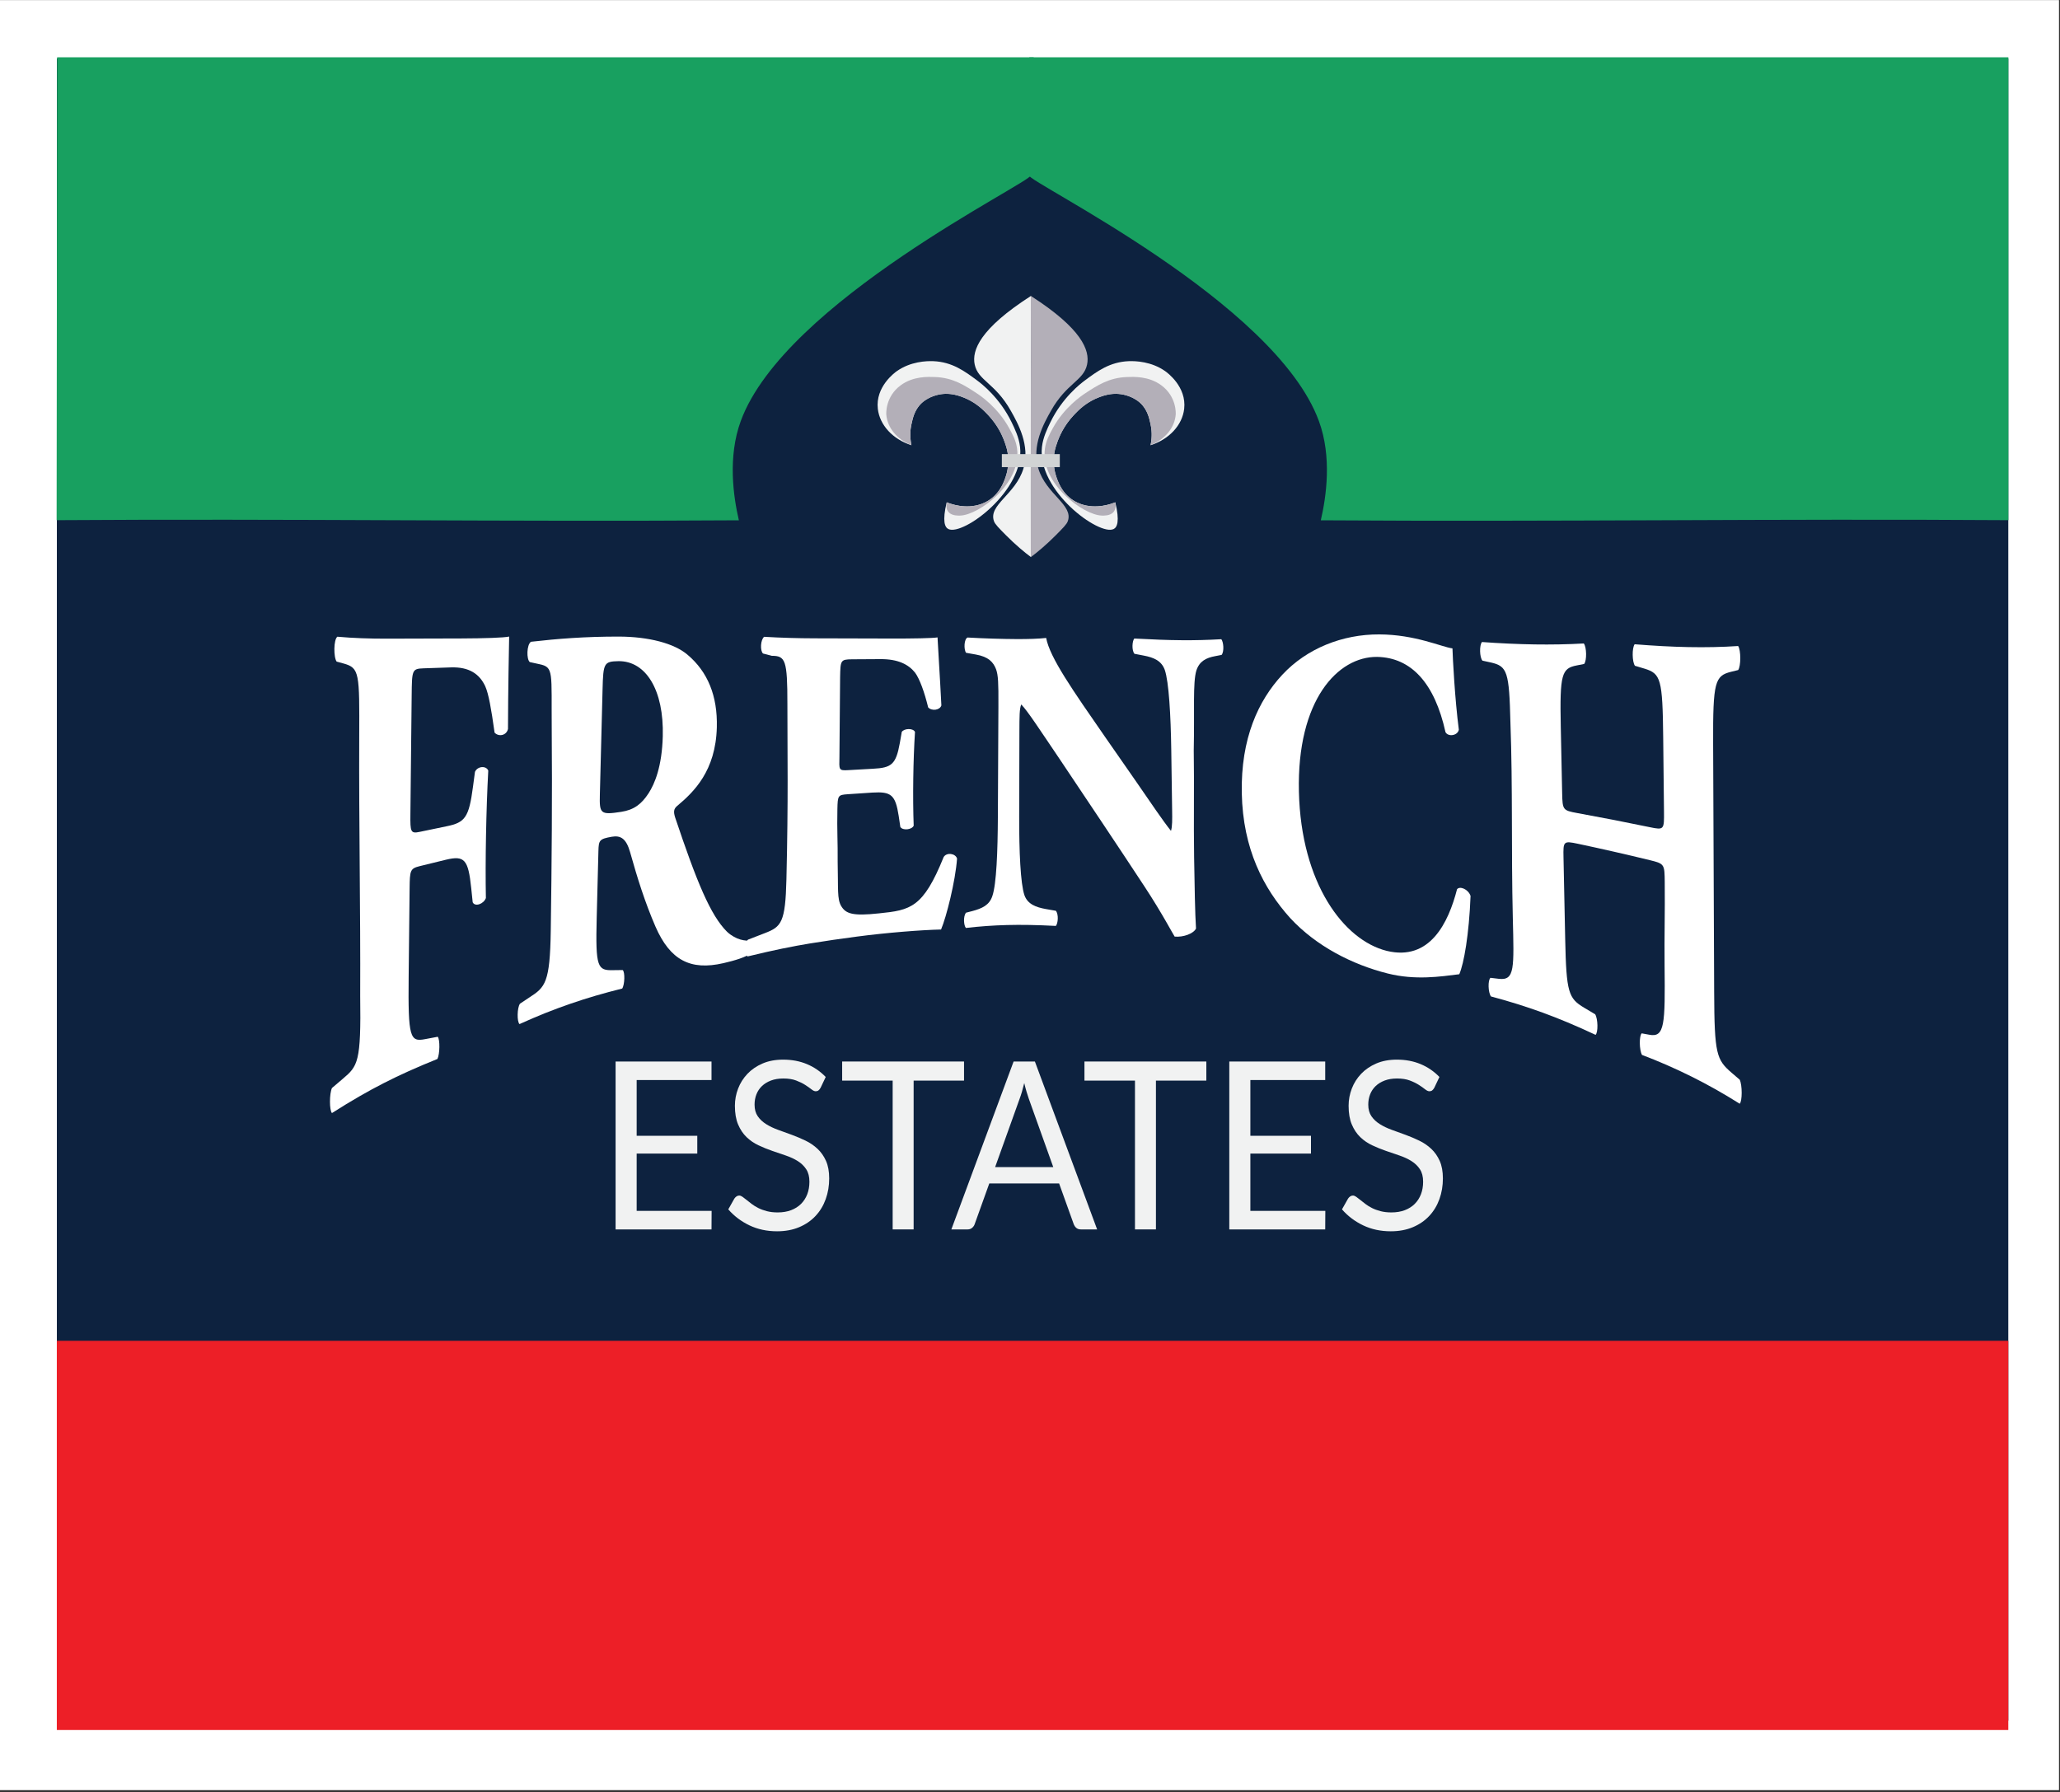 <?xml version="1.0" encoding="UTF-8" standalone="no"?>
<!DOCTYPE svg PUBLIC "-//W3C//DTD SVG 1.1//EN" "http://www.w3.org/Graphics/SVG/1.1/DTD/svg11.dtd">
<svg width="100%" height="100%" viewBox="0 0 308 268" version="1.1" xmlns="http://www.w3.org/2000/svg" xmlns:xlink="http://www.w3.org/1999/xlink" xml:space="preserve" xmlns:serif="http://www.serif.com/" style="fill-rule:evenodd;clip-rule:evenodd;stroke-linejoin:round;stroke-miterlimit:2;">
    <rect x="0" y="0" width="308" height="268" fill="#333333" stroke="none"/>
    <g transform="matrix(1,0,0,1,-267.589,-257.097)">
        <g transform="matrix(1,0,0,0.981,0,7.141)">
            <rect x="267.589" y="254.811" width="307.848" height="272.852" style="fill:white;"/>
        </g>
        <g transform="matrix(1,0,0,1,1.993,0)">
            <g transform="matrix(0.145,0,0,0.145,262.539,252.474)">
                <g id="blue-backgrounnd" serif:id="blue backgrounnd">
                    <rect x="79.72" y="92.236" width="2012.19" height="1714.12" style="fill:rgb(13,34,63);"/>
                </g>
            </g>
            <g transform="matrix(0.145,0,0,0.145,262.539,446.143)">
                <g id="Red-Bottom" serif:id="Red Bottom">
                    <rect x="79.671" y="78.946" width="2012.24" height="401.364" style="fill:rgb(237,31,39);"/>
                </g>
            </g>
            <g id="Estates" transform="matrix(0.145,0,0,0.145,262.539,254.146)">
                <g transform="matrix(1,0,0,1,0,516.183)">
                    <path d="M754.859,752.906L754.747,771.997L655.841,771.997L655.841,598.85L754.747,598.85L754.747,617.941L677.571,617.941L677.571,675.455L740.073,675.455L740.073,693.821L677.571,693.821L677.571,752.906L754.859,752.906Z" style="fill:rgb(241,242,242);fill-rule:nonzero;"/>
                </g>
                <g transform="matrix(1,0,0,1,0,516.184)">
                    <path d="M867.243,625.915C866.571,627.123 865.843,628.029 865.058,628.634C864.274,629.238 863.322,629.54 862.202,629.54C860.933,629.54 859.439,628.855 857.722,627.486C856.004,626.116 853.857,624.606 851.281,622.955C848.705,621.303 845.606,619.793 841.984,618.424C838.363,617.054 833.976,616.369 828.823,616.369C823.969,616.369 819.694,617.074 815.998,618.484C812.302,619.894 809.203,621.807 806.701,624.223C804.2,626.64 802.314,629.479 801.045,632.742C799.775,636.004 799.14,639.528 799.14,643.314C799.14,648.147 800.242,652.155 802.445,655.337C804.648,658.518 807.56,661.237 811.182,663.492C814.803,665.748 818.91,667.701 823.503,669.353C828.095,671.004 832.799,672.716 837.616,674.488C842.432,676.26 847.137,678.254 851.729,680.469C856.322,682.684 860.429,685.483 864.05,688.866C867.672,692.25 870.584,696.398 872.787,701.312C874.99,706.225 876.091,712.267 876.091,719.436C876.091,727.008 874.897,734.117 872.507,740.762C870.118,747.408 866.627,753.187 862.034,758.101C857.442,763.015 851.804,766.881 845.121,769.701C838.437,772.52 830.839,773.93 822.327,773.93C811.872,773.93 802.389,771.896 793.876,767.828C785.363,763.76 778.082,758.262 772.034,751.335L778.306,740.218C778.904,739.332 779.632,738.587 780.491,737.983C781.349,737.379 782.302,737.077 783.347,737.077C784.318,737.077 785.419,737.5 786.651,738.346C787.883,739.191 789.283,740.259 790.852,741.548C792.42,742.836 794.212,744.246 796.228,745.777C798.244,747.307 800.541,748.717 803.117,750.006C805.693,751.294 808.624,752.362 811.91,753.207C815.195,754.053 818.892,754.476 822.999,754.476C828.151,754.476 832.743,753.711 836.776,752.18C840.808,750.65 844.225,748.495 847.025,745.716C849.825,742.937 851.972,739.614 853.465,735.748C854.959,731.881 855.706,727.572 855.706,722.819C855.706,717.583 854.604,713.294 852.401,709.951C850.198,706.608 847.305,703.809 843.72,701.553C840.136,699.298 836.029,697.385 831.399,695.814C826.77,694.243 822.065,692.632 817.286,690.981C812.507,689.33 807.803,687.416 803.173,685.242C798.543,683.067 794.436,680.247 790.852,676.784C787.267,673.32 784.374,668.99 782.171,663.795C779.968,658.599 778.867,652.175 778.867,644.522C778.867,638.4 779.968,632.48 782.171,626.761C784.374,621.041 787.585,615.967 791.804,611.536C796.023,607.106 801.213,603.562 807.373,600.903C813.534,598.245 820.609,596.916 828.599,596.916C837.56,596.916 845.718,598.447 853.073,601.508C860.429,604.569 866.907,608.999 872.507,614.799L867.243,625.915Z" style="fill:rgb(241,242,242);fill-rule:nonzero;"/>
                </g>
                <g transform="matrix(1,0,0,1,0,516.183)">
                    <path d="M1015.13,618.545L963.161,618.545L963.161,771.997L941.543,771.997L941.543,618.545L889.458,618.545L889.458,598.85L1015.13,598.85L1015.13,618.545Z" style="fill:rgb(241,242,242);fill-rule:nonzero;"/>
                </g>
                <g transform="matrix(1,0,0,1,0,516.183)">
                    <path d="M1107.13,707.717L1081.93,637.274C1081.18,635.179 1080.4,632.743 1079.58,629.964C1078.75,627.185 1077.97,624.224 1077.22,621.083C1075.65,627.607 1074.05,633.045 1072.41,637.395L1047.2,707.717L1107.13,707.717ZM1152.38,771.997L1135.58,771.997C1133.64,771.997 1132.07,771.474 1130.88,770.427C1129.68,769.379 1128.79,768.05 1128.19,766.439L1113.18,724.633L1041.16,724.633L1026.15,766.439C1025.7,767.889 1024.84,769.178 1023.57,770.306C1022.3,771.433 1020.73,771.997 1018.87,771.997L1002.06,771.997L1066.25,598.85L1088.2,598.85L1152.38,771.997Z" style="fill:rgb(241,242,242);fill-rule:nonzero;"/>
                </g>
                <g transform="matrix(1,0,0,1,0,516.183)">
                    <path d="M1264.98,618.545L1213.01,618.545L1213.01,771.997L1191.39,771.997L1191.39,618.545L1139.3,618.545L1139.3,598.85L1264.98,598.85L1264.98,618.545Z" style="fill:rgb(241,242,242);fill-rule:nonzero;"/>
                </g>
                <g transform="matrix(1,0,0,1,0,516.183)">
                    <path d="M1387.67,752.906L1387.56,771.997L1288.65,771.997L1288.65,598.85L1387.56,598.85L1387.56,617.941L1310.38,617.941L1310.38,675.455L1372.88,675.455L1372.88,693.821L1310.38,693.821L1310.38,752.906L1387.67,752.906Z" style="fill:rgb(241,242,242);fill-rule:nonzero;"/>
                </g>
                <g transform="matrix(1,0,0,1,0,516.184)">
                    <path d="M1500.05,625.915C1499.38,627.123 1498.65,628.029 1497.87,628.634C1497.08,629.238 1496.13,629.54 1495.01,629.54C1493.74,629.54 1492.25,628.855 1490.53,627.486C1488.81,626.116 1486.67,624.606 1484.09,622.955C1481.51,621.303 1478.42,619.793 1474.79,618.424C1471.17,617.054 1466.78,616.369 1461.63,616.369C1456.78,616.369 1452.5,617.074 1448.81,618.484C1445.11,619.894 1442.01,621.807 1439.51,624.223C1437.01,626.64 1435.12,629.479 1433.85,632.742C1432.58,636.004 1431.95,639.528 1431.95,643.314C1431.95,648.147 1433.05,652.155 1435.25,655.337C1437.46,658.518 1440.37,661.237 1443.99,663.492C1447.61,665.748 1451.72,667.701 1456.31,669.353C1460.9,671.004 1465.61,672.716 1470.43,674.488C1475.24,676.26 1479.95,678.254 1484.54,680.469C1489.13,682.684 1493.24,685.483 1496.86,688.866C1500.48,692.25 1503.39,696.398 1505.6,701.312C1507.8,706.225 1508.9,712.267 1508.9,719.436C1508.9,727.008 1507.71,734.117 1505.32,740.762C1502.93,747.408 1499.44,753.187 1494.84,758.101C1490.25,763.015 1484.61,766.881 1477.93,769.701C1471.25,772.52 1463.65,773.93 1455.14,773.93C1444.68,773.93 1435.2,771.896 1426.69,767.828C1418.17,763.76 1410.89,758.262 1404.84,751.335L1411.12,740.218C1411.71,739.332 1412.44,738.587 1413.3,737.983C1414.16,737.379 1415.11,737.077 1416.16,737.077C1417.13,737.077 1418.23,737.5 1419.46,738.346C1420.69,739.191 1422.09,740.259 1423.66,741.548C1425.23,742.836 1427.02,744.246 1429.04,745.777C1431.05,747.307 1433.35,748.717 1435.93,750.006C1438.5,751.294 1441.43,752.362 1444.72,753.207C1448,754.053 1451.7,754.476 1455.81,754.476C1460.96,754.476 1465.55,753.711 1469.59,752.18C1473.62,750.65 1477.03,748.495 1479.83,745.716C1482.63,742.937 1484.78,739.614 1486.27,735.748C1487.77,731.881 1488.51,727.572 1488.51,722.819C1488.51,717.583 1487.41,713.294 1485.21,709.951C1483.01,706.608 1480.11,703.809 1476.53,701.553C1472.95,699.298 1468.84,697.385 1464.21,695.814C1459.58,694.243 1454.87,692.632 1450.1,690.981C1445.32,689.33 1440.61,687.416 1435.98,685.242C1431.35,683.067 1427.25,680.247 1423.66,676.784C1420.08,673.32 1417.18,668.99 1414.98,663.795C1412.78,658.599 1411.68,652.175 1411.68,644.522C1411.68,638.4 1412.78,632.48 1414.98,626.761C1417.18,621.041 1420.39,615.967 1424.61,611.536C1428.83,607.106 1434.02,603.562 1440.18,600.903C1446.34,598.245 1453.42,596.916 1461.41,596.916C1470.37,596.916 1478.53,598.447 1485.88,601.508C1493.24,604.569 1499.72,608.999 1505.32,614.799L1500.05,625.915Z" style="fill:rgb(241,242,242);fill-rule:nonzero;"/>
                </g>
            </g>
            <g id="French" transform="matrix(0.145,0,0,0.145,262.539,254.146)">
                <g transform="matrix(1,0,0,1,0,-42.033)">
                    <path d="M444.26,902.073C444.068,920.333 444.399,922.273 454.042,920.203C463.212,918.253 472.398,916.353 481.597,914.483C500.601,910.653 504.638,905.393 508.775,873.813C509.463,868.653 510.151,863.513 510.841,858.373C513.466,852.333 522.489,851.793 524.551,857.093C523.459,877.123 522.666,900.263 522.227,923.953C521.799,947.018 521.729,970.007 522.096,988.494C519.844,994.666 510.886,997.84 508.49,992.858C507.983,987.973 507.476,983.079 506.967,978.177C503.92,948.769 500.04,944.437 481.089,948.931C471.917,951.122 462.761,953.364 453.622,955.656C444.012,958.069 443.641,960.206 443.443,978.456C443.117,1008.87 442.792,1039.29 442.466,1069.71C441.802,1132.62 443.817,1137.05 459.518,1133.98C463.825,1133.17 468.136,1132.36 472.453,1131.55C474.858,1134.41 474.642,1149.38 472.13,1154.44C450.415,1163.2 433.406,1170.87 416.816,1179.33C400.93,1187.45 383.748,1197.23 363.368,1210.23C360.65,1207.35 360.646,1190.29 363.376,1184.41C367.127,1181.18 370.885,1177.98 374.654,1174.81C390.08,1161.75 393.491,1157.69 392.489,1089.48C392.878,1000.95 391.102,911.223 391.491,822.693C391.787,756.333 391.805,751.253 375.485,746.653C373.065,746.003 370.647,745.343 368.226,744.683C364.965,740.383 364.97,721.923 368.981,718.993C384.642,720.443 402.846,721.063 420.333,721.003C445.833,720.923 471.338,720.843 496.848,720.783C520.169,720.713 540.961,720.053 546.089,718.833C545.882,729.213 544.992,773.263 544.888,814.133C543.301,820.973 535.32,822.433 531.067,817.913C527.565,792.903 524.941,778.083 521.456,770.143C515.521,757.353 504.743,750.053 486.197,750.633C476.745,750.943 467.297,751.263 457.852,751.593C445.868,752.003 445.849,753.363 445.569,779.733C445.133,820.513 444.697,861.293 444.26,902.073" style="fill:white;fill-rule:nonzero;"/>
                </g>
                <g transform="matrix(1,0,0,1,0,-133.804)">
                    <path d="M639.621,973.684C639.124,993.264 640.157,994.694 661.659,991.364C674.786,989.364 682.589,983.364 689.801,972.294C696.254,962.354 703.658,944.614 704.496,913.414C705.77,866.034 687.255,835.664 658.818,835.974C643.866,836.284 643.098,837.974 642.412,864.794C641.481,901.094 640.551,937.394 639.621,973.684M589.99,905.964C589.49,846.964 592.377,842.224 577.161,839.064C573.901,838.364 570.642,837.654 567.381,836.934C563.807,834.044 564.124,818.984 568.567,815.984C595.97,812.844 624.467,810.594 659.115,810.634C690.115,810.704 716.551,817.704 730.098,829.434C750.785,846.884 761.087,871.744 760.228,904.214C759.04,949.224 736.511,970.884 719.339,985.264C715.604,988.364 715.521,991.534 717.199,997.024C739.489,1063.53 753.608,1098.01 770.815,1115.1C780.156,1123.67 789.719,1124.66 795.276,1124.07C798.553,1125.88 798.371,1133.27 796.437,1136.61C790.409,1141.27 778.504,1144.79 767.027,1147.41C732.968,1155.26 712.131,1144.33 697.031,1109.87C686.062,1084.51 678.365,1059.93 670.735,1032.72C666.746,1018.87 661.023,1015.45 651.916,1017.05C639.17,1019.32 638.421,1020.6 638.133,1031.77C637.547,1054.66 636.96,1077.56 636.373,1100.45C635.063,1151.87 637.121,1155.09 653.392,1154.64C656.646,1154.6 659.903,1154.56 663.162,1154.52C665.642,1156.51 665.297,1169.54 662.658,1173.59C643.354,1178.4 626.669,1183.27 609.317,1189.24C591.251,1195.48 575.405,1201.82 556.779,1210.24C553.995,1207.76 554.301,1193.29 557.232,1189.24C560.476,1187.05 563.723,1184.88 566.974,1182.74C583.23,1172.25 588.211,1167.73 588.99,1113.97C589.99,1044.97 590.574,974.924 589.99,905.964" style="fill:white;fill-rule:nonzero;"/>
                </g>
                <g transform="matrix(1,0,0,1,0,-203.279)">
                    <path d="M886.657,1004.28C886.387,1017.46 885.731,1018.45 895.699,1017.84C904.19,1017.33 912.686,1016.86 921.183,1016.41C940.397,1015.43 944.895,1012.04 948.918,989.899C949.59,986.049 950.263,982.219 950.934,978.379C953.569,974.629 962.775,974.389 964.56,978.449C963.621,993.059 963.021,1009.5 962.78,1026.84C962.538,1044.18 962.68,1060.58 963.22,1075.13C961.305,1079.34 951.986,1080.38 949.449,1076.43C948.887,1072.65 948.327,1068.87 947.766,1065.08C944.39,1043.32 940.002,1039.8 920.748,1040.97C912.231,1041.49 903.718,1042.06 895.209,1042.67C885.223,1043.39 884.843,1043.9 884.553,1058.02C884.058,1079.95 885.037,1092.07 884.824,1112.44C885.49,1140.44 884.141,1150.58 888.462,1157.99C893.15,1165.88 900.165,1168.51 927.514,1165.53C960.097,1162.22 972.997,1159.75 994.124,1107.46C997.168,1102.33 1006.48,1103.7 1007.93,1109.05C1006.23,1132.52 996.852,1169.56 991.438,1182.18C971.482,1182.62 935.378,1185.43 904.642,1189.5C888.398,1191.61 872.179,1193.98 855.992,1196.61C838.069,1199.57 819.772,1203.21 791.898,1209.97C789.003,1207.63 789.306,1195.71 792.337,1192.65C798.178,1190.34 804.023,1188.08 809.871,1185.87C826.676,1179.4 830.942,1174.99 831.99,1130.44C833.99,1045.44 832.99,1004.94 832.99,949.439C832.99,904.439 830.99,899.939 816.931,899.939C813.907,899.159 810.883,898.369 807.861,897.569C804.65,894.649 805.301,883.279 809.024,880.339C826.15,881.359 844.013,881.869 861.528,881.909C887.313,881.959 913.101,882.029 938.889,882.119C962.248,882.189 983.051,881.819 987.806,880.939C988.087,888.199 990.266,920.819 991.767,951.099C990.242,956.099 981.766,957.149 978.143,953.119C974.298,937.299 969.347,923.689 964.676,917.339C957.834,908.729 946.951,903.259 929.035,903.349C919.285,903.399 909.535,903.459 899.786,903.529C887.723,903.619 887.701,904.559 887.344,921.979C887.157,949.439 886.824,987.279 886.657,1004.28" style="fill:white;fill-rule:nonzero;"/>
                </g>
                <g transform="matrix(1,0,0,1,0,-222.19)">
                    <path d="M1252.37,1126.53C1252.86,1156.2 1253.33,1184.96 1254.33,1200.11C1251.79,1205.32 1241.35,1209.23 1232.33,1208.41C1231.95,1208.38 1219.19,1184.02 1201.28,1156.85C1171.93,1112.16 1142.93,1068.98 1114.34,1026.24C1092.81,994.42 1080.74,975.73 1074.12,969.01C1072.28,973.48 1072.26,981.07 1072.22,997.58C1072.15,1026.45 1072.08,1055.31 1072,1084.18C1071.91,1120.34 1073.32,1153.79 1077.44,1165.79C1080.81,1175.12 1089.46,1178.15 1099.25,1179.95C1102.77,1180.55 1106.28,1181.16 1109.8,1181.78C1112.81,1185.38 1112.09,1194.73 1109.82,1197.39C1089.45,1196.34 1074.37,1196.11 1059.28,1196.48C1045.33,1196.84 1031.38,1197.83 1017.05,1199.5C1014.81,1196.92 1014.14,1187.51 1017.18,1183.76C1019.32,1183.2 1021.45,1182.64 1023.59,1182.1C1033.76,1179.38 1041.31,1175.99 1044.36,1166.5C1048.56,1154.28 1049.85,1120.71 1050.03,1084.47C1050.21,1046.59 1050.4,1008.72 1050.58,970.84C1050.7,946.23 1050.36,939.08 1048.2,932.81C1045.31,925.2 1040.22,919.82 1027.44,917.55C1024.03,916.94 1020.63,916.34 1017.22,915.73C1014.69,912.13 1015.16,901.32 1018.81,899.99C1035.96,900.98 1054.21,901.51 1069.17,901.59C1081.57,901.66 1092.16,901.28 1099.82,900.43C1103.49,920.57 1127.22,954.36 1160.78,1002.8C1171.23,1017.77 1181.71,1032.83 1192.25,1048.04C1208.81,1072.01 1219.82,1088.45 1228.52,1099.4C1229.95,1094.96 1229.84,1087.24 1229.72,1079.08C1229.42,1058.22 1229.12,1037.36 1228.82,1016.49C1228.29,979.75 1226.33,945.69 1222.14,933.41C1218.71,923.84 1210.63,920.58 1200.73,918.67C1197.44,918.03 1194.14,917.39 1190.85,916.76C1187.88,913.13 1188.52,903.71 1190.68,901.03C1210.39,902.07 1224.63,902.64 1239.59,902.76C1253.09,902.88 1266.22,902.54 1280.43,901.73C1282.67,904.52 1283.59,914.25 1280.74,917.9C1278.56,918.32 1276.37,918.75 1274.19,919.18C1264.72,920.88 1257.84,924.45 1254.71,933.99C1250.9,946.26 1252.89,975.78 1251.99,1016.35C1252.59,1052.72 1251.78,1090.16 1252.37,1126.53" style="fill:white;fill-rule:nonzero;"/>
                </g>
                <g transform="matrix(1,0,0,1,0,-181.173)">
                    <path d="M1518.77,870.173C1519.02,879.813 1521.24,922.593 1525.34,954.023C1524.04,960.353 1514.26,961.563 1511.58,956.563C1500.43,906.143 1476.38,879.583 1441,878.943C1400.54,878.583 1358.23,923.423 1360.43,1017.98C1362.64,1112.52 1406.71,1171.07 1450.94,1182.09C1495.48,1192.97 1514.58,1153.14 1523.48,1118.58C1526.29,1114.94 1535.07,1118.44 1537.42,1125.44C1535.91,1164.89 1530.57,1195.43 1525.79,1206.21C1506.33,1208.6 1480.67,1212.62 1451.93,1205.42C1415.83,1196.36 1378.35,1177.42 1351.35,1148.16C1323.95,1117.69 1302.69,1077.12 1301.54,1019.52C1300.41,962.863 1318.7,923.843 1343.28,897.393C1368.59,870.173 1405.37,855.583 1443.29,855.753C1480.48,855.873 1507.8,868.813 1518.77,870.173" style="fill:white;fill-rule:nonzero;"/>
                </g>
                <g transform="matrix(1,0,0,1,0,-46.011)">
                    <path d="M1648.02,936.48C1633.27,933.372 1632.91,933.921 1633.26,950.396C1633.84,978.665 1634.43,1006.93 1635.02,1035.2C1636.15,1089.97 1638.43,1095.93 1654.52,1105.56C1658.33,1107.8 1662.13,1110.06 1665.93,1112.34C1668.83,1117.08 1669.08,1131.09 1666.32,1133.55C1646.11,1124.03 1628.24,1116.65 1612.11,1110.75C1594.91,1104.47 1576.9,1098.83 1558.45,1093.94C1555.47,1089.7 1555.15,1077.14 1557.97,1074.73C1560.85,1075.07 1563.74,1075.42 1566.62,1075.77C1583.17,1077.7 1582.24,1064.96 1580.99,1012.67C1579.31,943.003 1580.99,878.171 1578.53,811.411C1577.28,759.141 1575.32,753.411 1558.48,749.571C1555.55,748.931 1552.62,748.291 1549.69,747.661C1546.7,744.271 1546.38,731.711 1549.21,728.451C1567.09,729.781 1586.07,730.641 1603.56,730.921C1619.96,731.171 1638.16,730.891 1654.18,729.931C1657.16,733.581 1657.41,747.531 1654.57,751.041C1652.04,751.551 1649.5,752.061 1646.96,752.571C1631.39,755.601 1629.32,761.371 1630.46,816.121C1630.94,838.891 1631.41,861.661 1631.88,884.441C1632.24,901.521 1632.63,902.141 1647.4,904.821C1672.39,909.361 1697.29,914.211 1722.08,919.361C1737.09,922.511 1737.07,921.891 1736.88,902.941C1736.61,877.691 1736.34,852.441 1736.07,827.191C1735.43,766.451 1733.57,761.071 1716.8,755.901C1713.51,754.911 1710.23,753.931 1706.95,752.961C1703.99,749.031 1703.78,734.511 1706.64,730.751C1726.7,732.341 1744.55,733.341 1762.02,733.681C1779.87,734.021 1796.61,733.691 1813.35,732.571C1816.27,736.871 1816.27,753.231 1813.37,757.341C1810.95,757.941 1808.53,758.541 1806.11,759.131C1789.43,763.281 1787.28,769.321 1787.55,833.331C1787.9,918.711 1788.26,1004.1 1788.61,1089.49C1788.87,1153.53 1790.99,1159.2 1806.75,1172.76C1809.49,1175.09 1812.22,1177.43 1814.95,1179.79C1817.68,1185.45 1817.67,1201.84 1814.96,1204.59C1797.97,1193.86 1781.16,1184.48 1765.28,1176.58C1748.02,1167.99 1730.99,1160.6 1714.2,1154.25C1711.35,1149.16 1711.15,1134.62 1713.9,1132C1716.47,1132.47 1719.03,1132.94 1721.59,1133.41C1737.63,1136.6 1738.13,1122.94 1737.49,1062.17C1737.16,1030.83 1737.99,1007.41 1737.65,976.071C1737.45,957.794 1737.46,957.102 1722.5,953.446C1697.79,947.428 1672.96,941.773 1648.02,936.48" style="fill:white;fill-rule:nonzero;"/>
                </g>
            </g>
            <g id="fleur-de-li" serif:id="fleur de li" transform="matrix(0.145,0,0,0.145,262.539,254.146)">
                <g transform="matrix(1,0,0,1,0,-966.64)">
                    <path d="M1084.16,1292.16C1031.55,1325.91 1023.05,1348.32 1026.13,1362.93C1029.65,1379.61 1047.26,1381.97 1063.37,1410.61C1070.73,1423.68 1083.56,1446.47 1076.36,1470.2C1068.24,1497 1039.82,1507.77 1046.05,1524.58C1047.2,1527.69 1050.98,1531.5 1058.52,1539.1C1068.07,1548.72 1077.89,1556.93 1084.17,1561.51C1084.46,1472.12 1083.87,1381.55 1084.16,1292.16" style="fill:rgb(241,242,242);fill-rule:nonzero;"/>
                </g>
                <g transform="matrix(1,0,0,1,0,-966.64)">
                    <path d="M1083.98,1292.16C1136.59,1325.9 1145.09,1348.32 1142.01,1362.93C1138.49,1379.61 1120.89,1381.97 1104.77,1410.6C1097.41,1423.68 1084.59,1446.47 1091.78,1470.2C1099.9,1497 1128.32,1507.77 1122.09,1524.58C1120.94,1527.69 1117.17,1531.49 1109.62,1539.1C1100.07,1548.72 1090.25,1556.93 1083.97,1561.51C1083.68,1472.12 1084.27,1381.55 1083.98,1292.16" style="fill:rgb(179,175,184);fill-rule:nonzero;"/>
                </g>
                <g transform="matrix(1,0,0,1,0,-921.25)">
                    <path d="M983.403,1314.06C976.177,1313.78 959.989,1314.42 945.898,1324.3C943.747,1325.8 923.623,1340.42 926.241,1363.23C928.172,1380.05 941.701,1394.64 960.885,1400.73C958.901,1391.3 959.881,1383.72 960.885,1379.12C962.523,1371.62 964.703,1361.63 974.742,1354.54C982.604,1348.98 991.274,1348.04 993.796,1347.83C1002.2,1347.15 1008.55,1349.3 1012.85,1350.81C1027.04,1355.79 1035.29,1364.46 1040.57,1370.18C1050.37,1380.81 1055.31,1391.76 1057.89,1399.98C1059.83,1405.43 1062.87,1416.71 1059.04,1430.03C1057.13,1436.67 1052.01,1454.5 1033.06,1461.32C1016.75,1467.18 1000.85,1461.05 997.26,1459.58C992.504,1479.33 995.367,1485.39 999.012,1487.18C1013.97,1494.5 1078.08,1447.45 1072.9,1402.46C1071.77,1392.69 1067.47,1383.81 1064.24,1377.13C1051.85,1351.57 1032.91,1337.11 1029.03,1334.23C1016,1324.53 1003.03,1314.83 983.403,1314.06" style="fill:rgb(241,242,242);fill-rule:nonzero;"/>
                </g>
                <g transform="matrix(1,0,0,1,0,-921.25)">
                    <path d="M1184.97,1314.06C1192.2,1313.78 1208.39,1314.42 1222.48,1324.3C1224.63,1325.8 1244.75,1340.42 1242.13,1363.23C1240.2,1380.05 1226.67,1394.64 1207.49,1400.73C1209.47,1391.3 1208.49,1383.72 1207.49,1379.12C1205.85,1371.62 1203.67,1361.63 1193.63,1354.54C1185.77,1348.98 1177.1,1348.04 1174.58,1347.83C1166.17,1347.15 1159.83,1349.3 1155.52,1350.81C1141.34,1355.79 1133.09,1364.46 1127.81,1370.18C1118,1380.81 1113.07,1391.76 1110.49,1399.98C1108.55,1405.43 1105.51,1416.71 1109.33,1430.03C1111.24,1436.67 1116.36,1454.5 1135.32,1461.32C1151.63,1467.18 1167.52,1461.05 1171.11,1459.58C1175.87,1479.33 1173.01,1485.39 1169.36,1487.18C1154.41,1494.5 1090.3,1447.45 1095.48,1402.46C1096.6,1392.69 1100.9,1383.81 1104.14,1377.13C1116.52,1351.57 1135.47,1337.11 1139.34,1334.23C1152.37,1324.53 1165.35,1314.83 1184.97,1314.06" style="fill:rgb(241,242,242);fill-rule:nonzero;"/>
                </g>
                <g transform="matrix(1,0,0,1,0,-926.68)">
                    <path d="M1183.14,1335.84C1190.09,1335.6 1205.59,1334.78 1218.59,1344.39C1234.42,1356.09 1233.48,1373.46 1233.41,1374.44C1232.41,1388.06 1222.38,1400.21 1207.5,1406.08C1208.78,1400.07 1208.78,1395.06 1208.51,1391.55C1208.24,1387.99 1207.66,1385.32 1207.14,1382.99C1206.21,1378.75 1205.37,1375.08 1203.03,1370.76C1202.35,1369.5 1201.22,1367.44 1199.35,1365.23C1191.01,1355.37 1177.35,1353.55 1176.4,1353.44C1171.44,1352.84 1167.54,1353.37 1165.29,1353.69C1163.33,1353.96 1158.04,1354.84 1150.71,1358.28C1140.25,1363.19 1133.87,1369.47 1129.92,1373.43C1128.83,1374.52 1121.89,1381.57 1116.72,1390.99C1114.43,1395.17 1112.68,1399.45 1112.32,1400.37C1112.32,1400.37 1110.69,1404.4 1109.65,1407.94C1105.14,1423.23 1109.86,1437.49 1109.86,1437.49C1111.98,1443.89 1117.43,1460.32 1135.55,1466.79C1151.82,1472.59 1167.52,1466.53 1170.99,1465.11C1171.34,1466.56 1172.47,1472.02 1168.75,1475.6C1165.3,1478.93 1159.6,1478.78 1157.2,1478.72C1138.22,1478.24 1093.65,1445.63 1098.55,1409.68C1099.65,1401.55 1102.96,1395.4 1106.73,1388.52C1118.44,1367.17 1136.35,1355.09 1140.01,1352.69C1152.32,1344.59 1164.59,1336.48 1183.14,1335.84" style="fill:rgb(179,175,184);fill-rule:nonzero;"/>
                </g>
                <g transform="matrix(1,0,0,1,0,-926.68)">
                    <path d="M985.24,1335.84C978.29,1335.6 962.794,1334.78 949.789,1344.39C933.956,1356.09 934.898,1373.46 934.971,1374.44C935.974,1388.06 945.996,1400.21 960.876,1406.08C959.597,1400.07 959.601,1395.06 959.866,1391.55C960.135,1387.99 960.724,1385.32 961.237,1382.99C962.17,1378.75 963.008,1375.08 965.351,1370.76C966.032,1369.5 967.161,1367.44 969.031,1365.23C977.371,1355.37 991.03,1353.55 991.98,1353.44C996.937,1352.84 1000.84,1353.37 1003.09,1353.69C1005.05,1353.96 1010.34,1354.84 1017.67,1358.28C1028.13,1363.19 1034.51,1369.47 1038.46,1373.43C1039.55,1374.52 1046.49,1381.57 1051.66,1390.99C1053.95,1395.17 1055.7,1399.45 1056.06,1400.37C1056.06,1400.37 1057.69,1404.4 1058.73,1407.94C1063.24,1423.23 1058.52,1437.49 1058.52,1437.49C1056.4,1443.89 1050.95,1460.32 1032.83,1466.79C1016.56,1472.59 1000.86,1466.53 997.393,1465.11C997.041,1466.56 995.913,1472.02 999.63,1475.6C1003.08,1478.93 1008.78,1478.78 1011.18,1478.72C1030.16,1478.24 1074.73,1445.63 1069.83,1409.68C1068.73,1401.55 1065.42,1395.4 1061.65,1388.52C1049.94,1367.17 1032.03,1355.09 1028.37,1352.69C1016.06,1344.59 1003.79,1336.48 985.24,1335.84" style="fill:rgb(179,175,184);fill-rule:nonzero;"/>
                </g>
                <g transform="matrix(1,0,0,1,0,-896.299)">
                    <rect x="1054.13" y="1384.96" width="59.76" height="13.409" style="fill:rgb(209,211,212);"/>
                </g>
            </g>
            <g id="Green-Top" serif:id="Green Top" transform="matrix(0.145,0,0,0.145,262.539,254.146)">
                <g>
                    <clipPath id="_clip1">
                        <rect x="79.309" y="78.954" width="2012.6" height="1729.13" clip-rule="nonzero"/>
                    </clipPath>
                    <g clip-path="url(#_clip1)">
                        <g transform="matrix(1,0,0,1,0,-1249.03)">
                            <path d="M1086.95,1328.48L79.978,1328.48L79.478,1805.81C320.733,1804.17 541.704,1807.58 782.959,1805.94C777.306,1781.62 771.336,1740.62 784.901,1703.61C830.127,1580.23 1084.26,1457.76 1084.26,1449.97C1084.26,1404.09 1086.95,1444.5 1086.95,1328.48" style="fill:rgb(24,160,96);fill-rule:nonzero;"/>
                        </g>
                        <g transform="matrix(1,0,0,1,0,-1249.03)">
                            <path d="M1082.45,1328.48L2091.98,1328.48L2091.98,1805.81C1850.72,1804.17 1624.26,1807.58 1383.01,1805.94C1388.66,1781.62 1394.63,1740.62 1381.06,1703.61C1335.84,1580.23 1081.7,1457.76 1081.7,1449.97C1081.7,1404.09 1082.45,1444.5 1082.45,1328.48" style="fill:rgb(24,160,96);fill-rule:nonzero;"/>
                        </g>
                    </g>
                </g>
            </g>
        </g>
    </g>
</svg>
